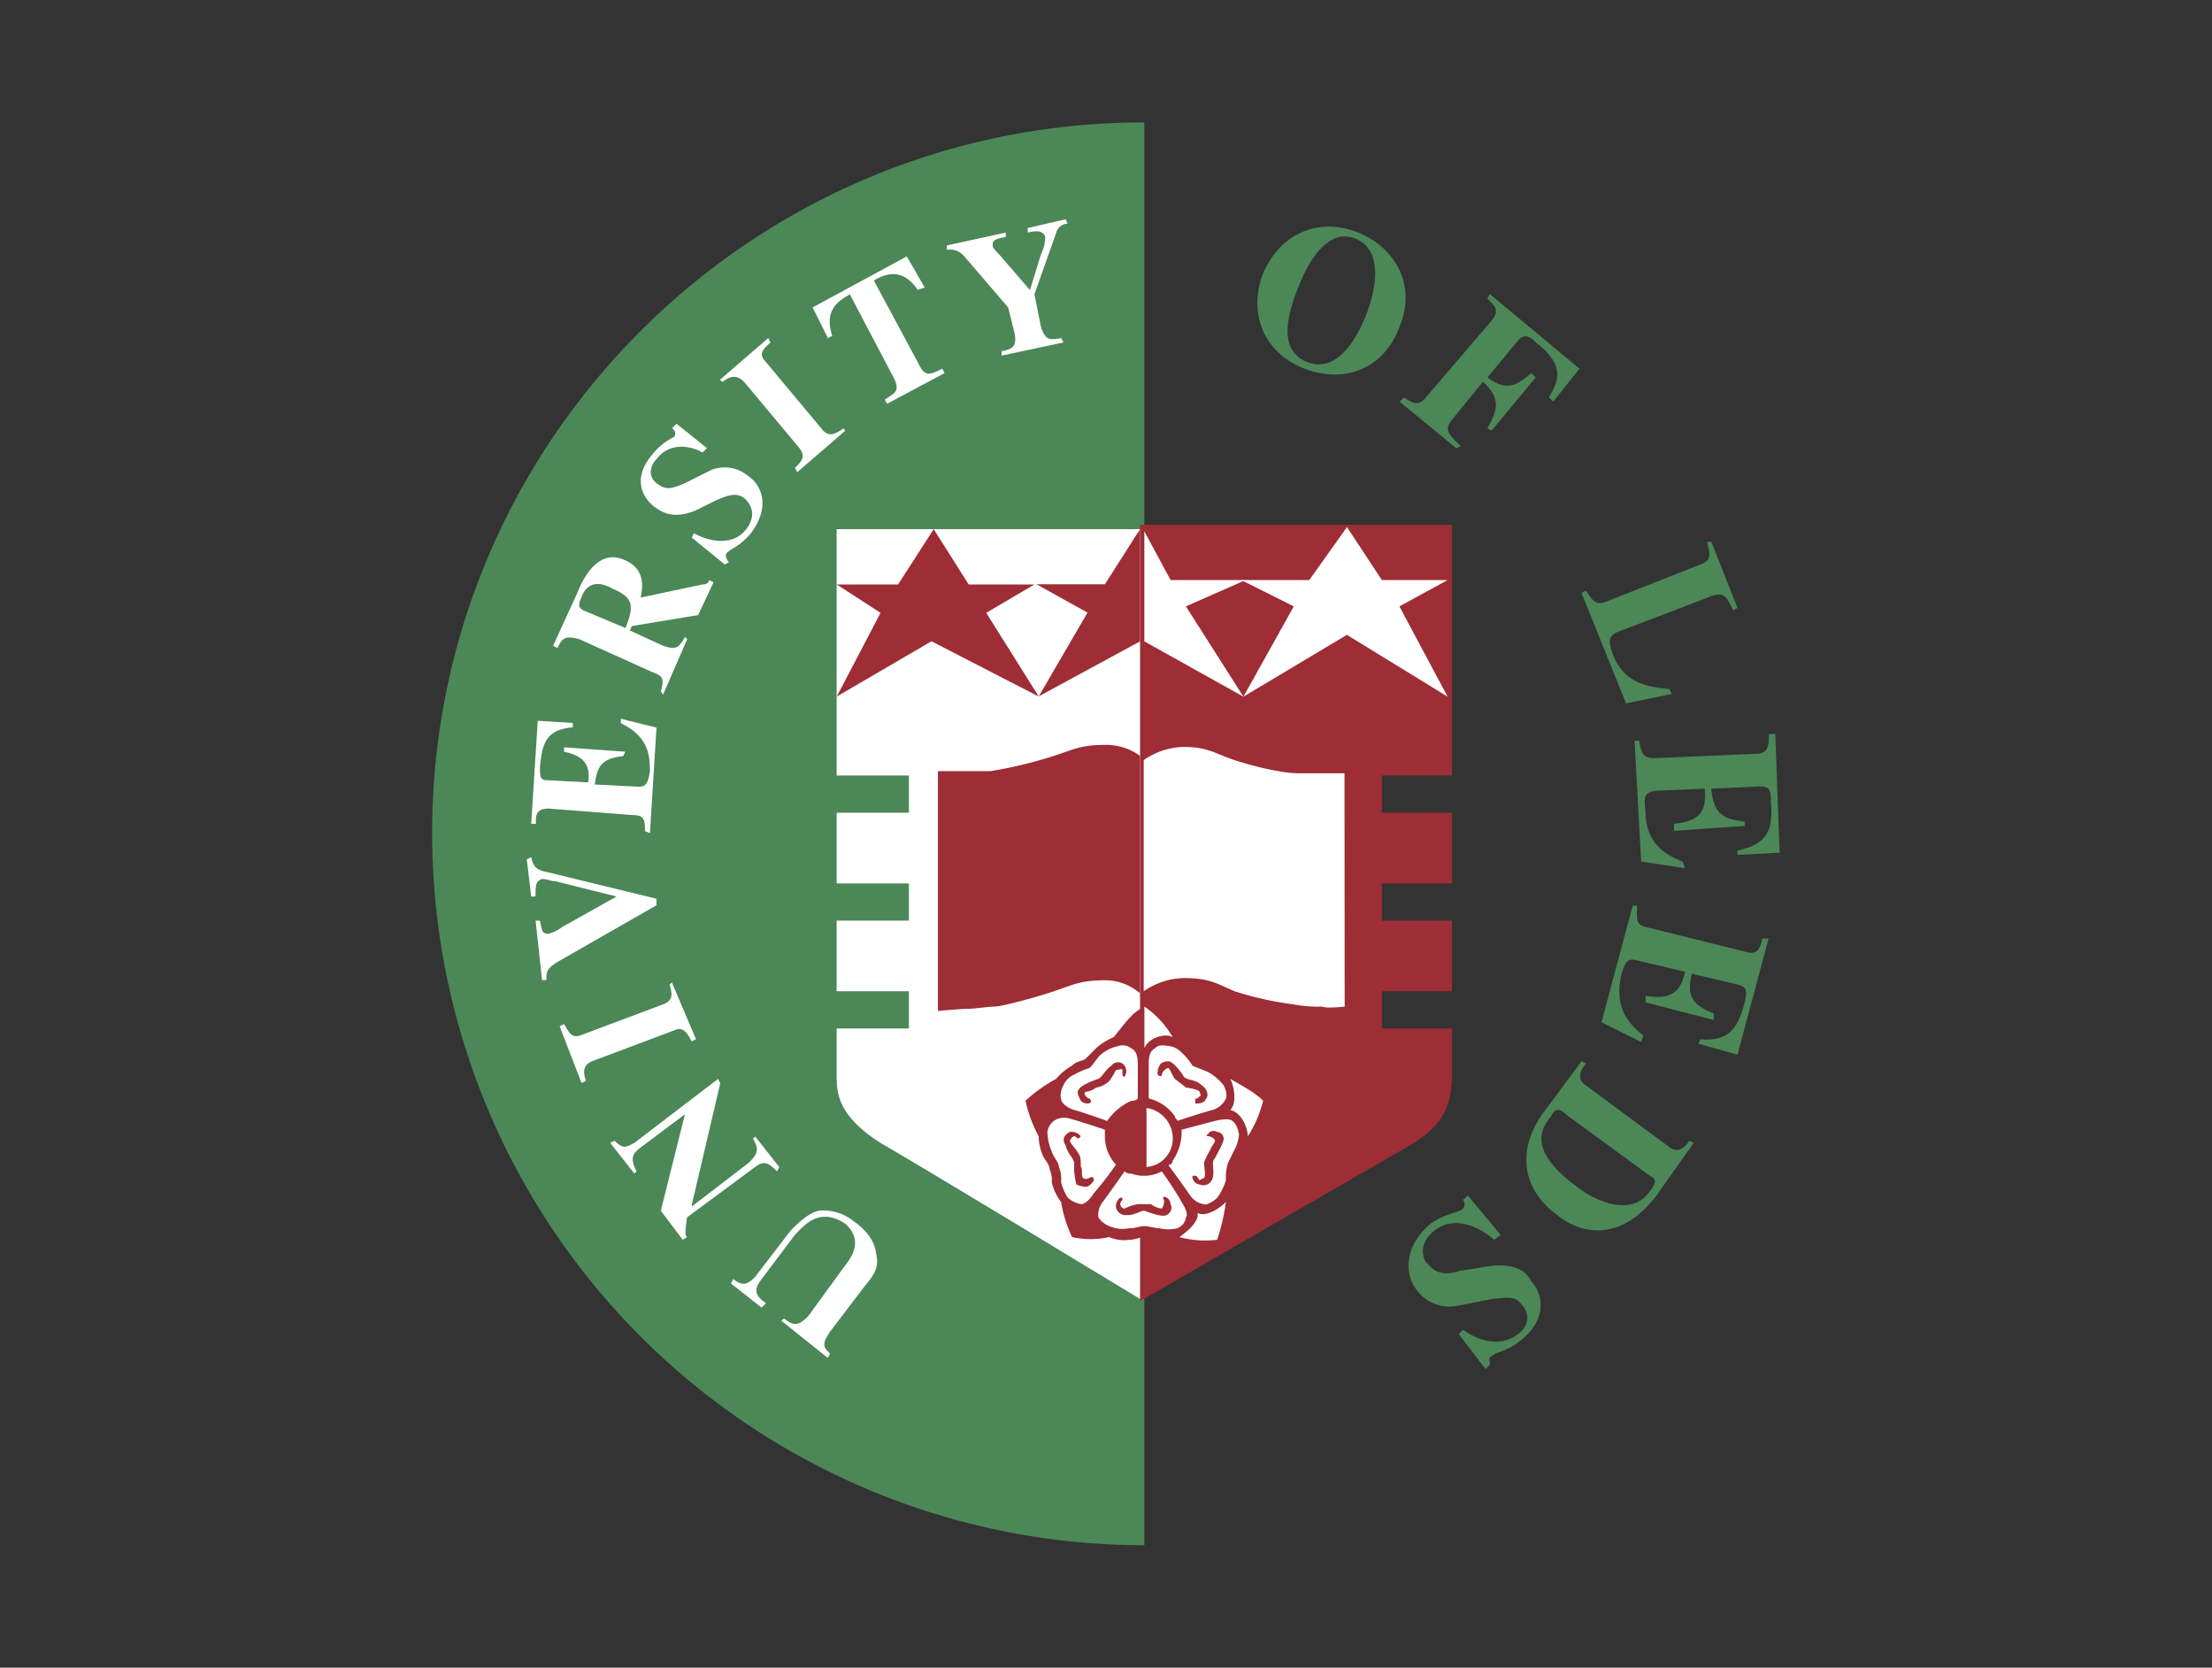 <svg id="Layer_1" data-name="Layer 1" xmlns="http://www.w3.org/2000/svg" width="390" height="294" viewBox="0 0 390 294"><rect x="0" y="0" width="390" height="294" fill="#333333" stroke="none"/><path d="M57.44,9.44H332.56V284.56H57.44Z" fill="#fff" fill-opacity="0" fill-rule="evenodd"/><path d="M201.76,21.58c-69.4,0-125.57,56.27-125.57,125.27A125.56,125.56,0,0,0,201.76,272.42Z" fill="#4c8757" fill-rule="evenodd"/><path d="M201,92.52h55v44.2H243.64v6.56H256v12.46H243.64v6.56H256v12.45H243.64v6.56H256v8.11c0,5.5-1.54,9-7.34,12.45Q224.83,215.64,201,229.38V92.52Z" fill="#9e2d35" fill-rule="evenodd"/><path d="M147.51,93.29v43.43h12.74v6.56H147.51v12.46h12.74v6.56H147.51v12.45h12.74v6.56H147.51v8.5c0,3.09.39,7,7.72,11.68C162.67,205.73,201,229,201,229V93.29Z" fill="#fff" fill-rule="evenodd"/><path d="M201,93.29,194.81,103H182.74l9,5-8.59,14.76L201,113.07V93.29Zm-36.38,0,6.17,9.75h11.59l-8.5,5,9.27,14.76-18.92-9.75-16.7,9.75,7.72-14.76-7.72-5h10.81l6.28-9.75Z" fill="#9e2d35" fill-rule="evenodd"/><path d="M201.76,93.67l4.63,8.59h13.22l-10.52,4.64,10.14,15.92-17.47-9.75Z" fill="#fff" fill-rule="evenodd"/><path d="M237.47,92.9l6.17,9.36h11.59l-8.5,4.64,8.5,15.92-17.76-10.9-18.24,10.9,8.88-15.92-9.27-4.64h12l6.66-9.36Zm-.39,84.55s-3.18.39-4,0a22.28,22.28,0,0,1-5-.38,58.78,58.78,0,0,1-10.43-2.32c-3.48-1.55-4.63-2.32-9-2.32a12.85,12.85,0,0,0-7,2.32V134a12.85,12.85,0,0,1,7-2.32c4.34,0,5.5,1.16,9,2.32s8.5,2.32,11.2,2.32h8.2Z" fill="#fff" fill-rule="evenodd"/><path d="M165.37,178.22s4.25-.38,5.4-.38,3.48-.39,4.64-.39,7-1.54,10.42-2.7,4.73-1.93,9-1.93a9.23,9.23,0,0,1,6.17,2.31V133.25a10.19,10.19,0,0,0-6.17-1.93c-4.25,0-5.41.77-9,1.93a77.39,77.39,0,0,1-11.2,2.7h-9.26v42.27Zm36.39,39.87c-.78,0-1.55.48-2.71.48a6.3,6.3,0,0,1-3.47-.48,15.09,15.09,0,0,1-6.56,0,23.2,23.2,0,0,1-1.94-6.18,9.15,9.15,0,0,1-1.64-3.48,4.94,4.94,0,0,0-.38-2.31c0-.78-.77-1.55-1.16-2.32a8.92,8.92,0,0,1-.77-3.47,23.7,23.7,0,0,1-2.32-6.28,27.5,27.5,0,0,1,5.4-3.86,10.24,10.24,0,0,1,2.8-2.32c.78-.77,1.55-.77,2.32-1.15l1.93-1.93a10.91,10.91,0,0,1,3.09-1.94c1.93-2.31,3.09-4.24,5.41-5.4v40.64Z" fill="#9e2d35" fill-rule="evenodd"/><path d="M196.74,205.34a59,59,0,0,1-3.86,5c-.78,1.16-1.55,1.94-2.32,1.94a4.66,4.66,0,0,1-2.32-1.16,9.73,9.73,0,0,1-1.16-2.71,5.81,5.81,0,0,0-.38-2.7c0-.77-.87-1.54-1.26-2.7a9,9,0,0,1-.77-3.48,2.88,2.88,0,0,1,1.16-1.93,3.14,3.14,0,0,1,2.8-.39c1.54.39,6.17,1.94,6.17,1.94v1.15a7.35,7.35,0,0,0,1.94,5Z" fill="#fff" fill-rule="evenodd"/><path d="M190.56,200.33a2.11,2.11,0,0,0-1.93-.78c-.77.39-1.54,1.16-.77,2.32.38,1.54,1.16,1.93,1.54,3.09a11.77,11.77,0,0,0,.39,3.86,4.15,4.15,0,0,0,1.93.39,2.94,2.94,0,0,0,1.16-1.16c0-.39-.39-.77-.77-.39,0,0-.78.39-1.16,0s0-1.54-.39-1.93c0-.77,0-1.93-.39-2.32-.38-.77-1.54-1.93-1.54-2.31,0,0,.39-.78.77-.78s.39.39.78.39l.38-.38Zm10.81,17.76c1.16,0,1.93.48,2.7.48a8.13,8.13,0,0,0,3.86-.48,17.49,17.49,0,0,0,6.66.48,35,35,0,0,0,1.55-6.66,9.65,9.65,0,0,0,1.54-3.48c.39-.77,0-1.54.39-2.31l1.16-2.32a8.92,8.92,0,0,0,.77-3.47c1.16-2.32,2.32-4.25,2.7-6.28-1.54-1.54-3.86-2.7-5.79-3.86a9.07,9.07,0,0,0-2.7-2.32c-.78-.77-1.55-.77-2.32-1.15-.39-.78-1.16-1.16-2-1.93a10.77,10.77,0,0,0-3.09-1.94c-1.54-2.31-3.08-4.24-5.4-5.4v40.64Z" fill="#9e2d35" fill-rule="evenodd"/><path d="M202.14,205.73a5,5,0,0,0,4.63-5,5.41,5.41,0,0,0-4.63-5.4Zm2.7.77s2.71,3.86,3.48,5.41c.77,1.16,1.16,2.31.77,2.7a2.38,2.38,0,0,1-1.54,1.93,6.48,6.48,0,0,1-3.09,0c-.77,0-1.93-.38-2.7-.38s-1.55.38-2.71.38a5.85,5.85,0,0,1-3.47-.38,4.26,4.26,0,0,1-1.93-1.55,3.68,3.68,0,0,1,.77-2.7c1.16-1.55,3.86-5.41,3.86-5.41a1.41,1.41,0,0,0,1.16.39,6.61,6.61,0,0,0,5.4-.39Z" fill="#fff" fill-rule="evenodd"/><path d="M197.51,211.14a2,2,0,0,0-.77,1.54,1.74,1.74,0,0,0,1.93,1.54c1.54,0,2.31-.77,3.09-.77,1.16.39,3.09,1.16,3.86.77a1.4,1.4,0,0,0,.77-1.93c0-.38-.39-1.16-.77-1.16-.39-.38-.77,0-.39.39a2.37,2.37,0,0,1-.38,1.55,4,4,0,0,1-1.93-.78H200.6a7.78,7.78,0,0,0-2.32.78.84.84,0,0,1-.77-.78,1.36,1.36,0,0,1,.39-.77C197.89,211.14,197.89,211.14,197.51,211.14Z" fill="#9e2d35" fill-rule="evenodd"/><path d="M195.19,197.62s-4.24-1.54-5.79-1.93c-1.16-.38-2.31-1.16-2.31-2,0,0-.39-.78.38-2.32a3.79,3.79,0,0,1,1.93-1.93,14.3,14.3,0,0,1,2.71-1.16c.77-.77,1.15-1.54,1.93-2.32a7,7,0,0,1,3.09-1.54,2.42,2.42,0,0,1,2.31.39c.77.38,1.16,1.15,1.16,2.7v6.18a1.44,1.44,0,0,1-1.16.38,10.37,10.37,0,0,0-4.25,3.57Z" fill="#fff" fill-rule="evenodd"/><path d="M198.28,189.81a1.75,1.75,0,0,0,0-1.94,1.41,1.41,0,0,0-2.31,0c-1.16.78-1.55,1.94-2.32,2.32-1.16.39-3.09,1.16-3.48,1.93-.38.39,0,1.16.39,1.93a1.64,1.64,0,0,0,1.16.49c.77,0,.77-.49.38-.87-.38,0-1.15-.77-.77-1.16a4.09,4.09,0,0,0,1.93-.77,4.45,4.45,0,0,0,2.32-1.16,12.3,12.3,0,0,0,1.16-1.93c.38,0,1.16-.39,1.16,0v.77a.37.37,0,0,0,.38.39Z" fill="#9e2d35" fill-rule="evenodd"/><path d="M208.32,199.17s4.34-1.16,5.89-1.55,2.7-.38,3.08,0c0,0,.78.39,1.16,2.32a6.66,6.66,0,0,1-.77,2.7L216.52,205a8.64,8.64,0,0,0-.38,3.09,10.41,10.41,0,0,1-1.55,3.09,5.07,5.07,0,0,1-1.93,1.16,3.64,3.64,0,0,1-2.8-1.55c-.77-1.16-3.86-5.4-3.86-5.4a.83.83,0,0,0,.77-.78,8.83,8.83,0,0,0,1.55-5.4Z" fill="#fff" fill-rule="evenodd"/><path d="M210.25,207.28a1.41,1.41,0,0,0,1.25,1.54,1.72,1.72,0,0,0,2.32-1.16c.39-1.54-.39-2.7.39-3.47.38-.78,1.54-2.71,1.54-3.48a1.24,1.24,0,0,0-1.16-1.16c-.77-.39-1.54,0-1.54.39-.39,0-.39.38,0,.38s1.16.39,1.16.78-.78,1.16-.78,1.54a12.77,12.77,0,0,0-1.15,2.32c0,.77.38,2.31,0,2.7l-.78.39c-.38-.39-.38-.77-.77-.77Z" fill="#9e2d35" fill-rule="evenodd"/><path d="M202.53,193.67v-6.18c0-1.55.38-2.32,1.16-2.7,0,0,.38-.78,2.31-.39a3.59,3.59,0,0,1,2.32,1.16,10.19,10.19,0,0,1,1.93,2.32c.87.38,2,.77,2.8,1.15a9.07,9.07,0,0,1,2.7,2.32c.77,1.55.39,2.32.39,2.32a3.76,3.76,0,0,1-2.32,2c-1.54.39-6.27,1.94-6.27,1.94,0-.39-.39-.39-.39-.78a7.82,7.82,0,0,0-4.63-3.18Z" fill="#fff" fill-rule="evenodd"/><path d="M210.73,194.54c.77,0,1.55,0,1.93-.87.39-.39.39-1.55-.77-2.32-1.16-1.16-2.41-.77-3.18-1.54-.39-.78-1.94-2.71-2.71-2.71s-1.54.39-1.54.78c-.39.38-.39,1.54-.39,1.54.39.39.77.39.77,0a1.75,1.75,0,0,1,1.16-1.16c.39.39.77,1.55,1.16,1.93s1.55,1.16,1.93,1.55c.39,0,2.41.38,2.41.77,0,0,.39.77,0,.77-.38.39-.38.39-.77.39v.87Z" fill="#9e2d35" fill-rule="evenodd"/><path d="M207.93,218.09a17.49,17.49,0,0,0,6.66.48,35,35,0,0,0,1.55-6.66c-1.16,1.16-3.48,2.7-5,1.93C211.5,215.38,209.09,217.31,207.93,218.09ZM220,200.33a20.73,20.73,0,0,0,2.7-6.28c-1.54-1.54-3.86-2.7-5.79-3.86.77,1.55,1.16,4.34,0,5.5C218.84,196.08,220,198.78,220,200.33Zm-13.23-17.47a16.75,16.75,0,0,0-5-5.41v7.34C202.53,182.86,205.62,182.08,206.77,182.86ZM188.24,39.43a2.14,2.14,0,0,0-2,1.55l-3.86,10.9,1.16,5.79c.77,2.32,1.54,2.32,3.57,1.93l.38.78-10.9,2.31v-.77c1.93-.39,2.7-.77,2.31-3.09l-1.15-4.63-7.73-9a3.32,3.32,0,0,0-3.09-1.16v-.77L177.34,41v.78c-2.32.38-2.32.77-2.32,1.54,0,.39.77,1.16,1.16,1.55l5.41,6.27,1.93-6.27a7.39,7.39,0,0,0,.77-3.09c-.39-1.16-1.55-1.16-3.09-.78V40.2l6.66-1.54.38.77ZM166.53,65.78l-10.14,5.41-.38-.78c1.93-1.16,2.7-1.54,1.54-3.86l-7.72-14.67c-1.93,1.16-4.63,2.71-3.09,7.34l-.77.38-2.7-5.4,16.6-9,3.18,5.5-1.25.39c-2.71-4-5.79-2.8-7.73-1.64l7.73,14.38c1.25,2.7,2,2.32,4.34,1.16l.39.77ZM149.06,75.91l-8.5,7.34-.38-.77c1.15-1.16,1.93-1.93.77-3.48L131.2,67.33c-1.54-1.55-2.7-.78-3.86,0l-.39-.39,8.5-7.34.38.78c-1.16,1.15-2.31,1.93-.77,3.47l9.75,11.68c1.16,1.55,2.31,1.16,3.86,0Zm-25.19,3.87c-1.93-1.16-5.79-1.93-8.11,1.15-1.16,1.16-1.55,3.09,0,4.25s2.32,1.16,5,0l4.63-2.32A6.39,6.39,0,0,1,132,84c2.32,1.55,3.87,5.41.39,10-1.93,2.32-3.47,2.7-4.25,3.48-.38.48,0,1.25.39,1.64l-.77.38-5.79-4.73.38-.77c2.71,1.55,7,2.32,9.27-.77s0-5-.39-5.41c-1.54-1.15-3.08-.38-5,.39l-2.32,1.16c-5,2.7-7.34.77-8.49,0-1.64-1.16-4.35-4.63-.39-9.27a10.72,10.72,0,0,1,3.86-3.08c.39-.78,0-1.16-.39-1.55l.77-.77L124.64,79l-.77.77Zm1.93,22.87-2.71,5.79-11.67,1.93-.39.77,5.89,2.71c2.31.77,2.7.38,3.86-1.55l.38.39-4.24,9.75-.39-.48c.39-1.93.77-2.71-1.54-3.48l-12.84-5.79c-2.71-.77-3.09,0-3.86,1.55l-.77-.39,4.24-9.27c.77-1.93,3.48-8.2,8.5-5.79,3.47,1.55,3.08,4.64,2.7,6.56l10.9-2.31c.78,0,1.16-.39,1.16-.77l.78.38Zm-15.54,8.11c1.54-3.86,1.54-5.41-2.32-7-2.7-1.55-4.63-.77-5.41,1.54-.77,1.55-.38,1.93.39,2.32l7.34,3.09Zm-16.6,34.45,1.15-18.14,6.18.39v.77c-4.63.38-5.4,2.7-5.79,7,0,1.54,0,2.31,1.16,2.31l7.34.39c.38-2.7-.39-4.63-4.25-5.4v-.78l10.81.77-.39.78c-3.86.38-4.63,1.93-5,5l7.72.39c1.16,0,1.64-.39,2-2.7,0-3.09-.39-6.18-5.12-8.49v-.78l6.28,1.55-1.16,18.63-.87-.39c0-1.64,0-2.8-1.93-2.8l-15-1.16c-2.32,0-2.32,1.16-2.32,2.7Zm0,5.89c.38,1.93,1.15,2.32,3.08,2.71l19,4.63v1.16l-17.47,10c-1.93,1.26-1.93,1.64-1.93,3.19h-.77L94.43,162.3h.77c.39,1.93.39,2.31,1.54,2.31a6.61,6.61,0,0,0,2.32-1.15l9.65-5.41-10.81-2.7c-.77,0-1.54-.39-2.32-.39-1.16.39-1.16,1.16-1.16,3.09h-.77l-.77-6.56Zm24.8,22.1,4.25,10-.77.39c-.78-1.55-1.55-2.7-3.09-1.93l-14.39,5.4c-1.93.77-1.54,2.32-1.15,3.48l-.78.38-3.86-10,.77-.39c.78,1.16,1.16,2.71,3.09,1.93l14.39-5.4c1.93-.77,1.54-1.93,1.15-3.48l.39-.39ZM137,206.5c-1.54-1.54-2.31-1.93-3.86-.77l-12,8.88c-.38,2.7-.38,3.09,0,3.48l-.77.48-3.86-5.12,4.25-17L113,202.26c-1.55,1.16-1.93,1.93-.77,4.25l-.39.38-4.25-5.4.77-.39c1.55,1.55,1.94,1.16,3.48.39l14.77-11.29.38.77-5,21.33v.38L132,205c1.55-1.54,1.93-2.31.77-4.24l.39-.39,4.25,5.4Zm-7.72,19c1.55,1.16,2.32,1.16,3.86-.39l6.28-8.2c1.16-1.16,3.09-3.09,5-3.48a8.51,8.51,0,0,1,6.17,1.93c1.16.78,3.48,2.71,3.86,5.5.39,1.94.39,3.09-1.93,5.8l-6.17,8.1c-1.55,2.32-1.16,2.71,0,3.86l-.39.78-8.21-6.57.49-.38c1.54,1.15,2.31,1.54,4.24-.39l6.18-8.49c1.16-1.55,3.86-4.64.39-7.82-4.64-3.09-7.34.38-8.88,1.93l-5.89,7.82c-1.16,1.54-1.54,2.7.77,4.24l-.77.78-5.41-4.25.39-.77Z" fill="#fff" fill-rule="evenodd"/><path d="M246.73,57.67C244,65,237.08,67.71,230,65s-10-9.65-7.34-16.7c3.09-7.34,10-10,16.7-7.34S249.82,50.34,246.73,57.67Zm-17.85-7c-1.16,3.09-4.25,10.81,1.54,13.13s9.36-5.41,10.52-8.49c1.93-5,2.7-11.3-1.93-13.23S230.81,45.61,228.88,50.72Zm33.78,1.16L278.49,65l-4.63,5.79-.78-.77c1.93-3.09,2.71-5.79-2.31-9.66-1.16-1.15-1.94-1.54-3.09-.38l-5.41,6.56c3.48,2.7,5.41,1.16,7.72-.77l.78.77L263,75.91l-.77-.38c1.55-2.8,2.71-5.12-.77-8.21L256,74c-1.54,1.93-.39,2.71,1.54,4.64l-.77.38-10-8.2.78-.77c1.54,1.15,2.7,1.54,3.86,0L263,56.51c1.55-1.93.39-2.7-.77-3.86l.39-.77Zm24,72.1-7.82-19.4.77-.39c1.16,1.55,1.55,2.7,3.58,1.93l16.6-6.56c2.31-.77,1.54-2.41,1.16-4h.77l4.63,11.68-.77.39c-1.16-2.32-1.55-3.48-4.25-2.32l-16.21,6.18c-1.55.77-1.55,1.54-.78,3.86,1.93,5,5.8,5.79,10,6.18l.39.87L286.69,124ZM313,129.39l.77,20.94-7.43.39v-.78c5.5-1.16,6.27-3.86,5.89-8.59,0-2.31-.39-2.7-1.93-2.7l-8.59.39c.38,3.47,1.16,5.4,5.89,5.79v.77l-12.46.87v-1.26c4.64-.38,5.8-2.31,5.41-6.17l-8.88.38c-1.55.39-1.93.78-1.55,3.48,0,3.57,1.16,7,6.57,9l.38,1.16-7.72-1.16-1.16-21.33H289c.38,2.32.77,3.09,2.7,3.09l17.86-.77c2.31,0,2.31-1.54,2.31-3.47Zm-1.16,36-5.5,20.55L299.43,184l.39-.77c5,.39,6.56-1.93,7.82-6.56.39-1.93.39-2.7-1.26-3.09l-8.1-1.93c-.78,3.47-.39,5.4,3.86,7v1.16l-12-3.09v-1.16c4.63.77,6.18-.77,6.95-4.25l-8.5-2c-1.54-.38-1.93,0-2.7,2.42-.77,3.47-.77,7.33,3.86,10.81l-.39,1.16-7-3.48,5.5-20.56h.77c0,2.32-.38,3.48,1.94,3.86l17.08,4.25c2.32.77,2.7-.77,3.08-2.32h1.16Zm-32.23,22.1c-1.55,1.93-1.16,3.09,0,3.86l14.76,10.91c1.55,1.16,2.71,0,3.48-1.16l.77.38-6.56,9.27c-6.18,8.2-13.23,6.95-17.47,3.48-5.41-3.87-7.72-10.43-2.71-17.76l6.95-9.37.78.39Zm-3.48,9c-1.16-1.16-1.93-1.16-2.7.38-2.7,3.09-2.7,7,4.63,12.36,2.32,1.93,9.37,5.79,12.84.77,1.54-1.93.77-2.32,0-2.7l-14.77-10.81ZM257.93,234.4c2,1.54,6.27,3.47,9.75.77,1.54-1.16,2.31-3.09.77-5-1.16-1.55-1.93-1.55-5.41-1.16l-5.88,1.16a7.16,7.16,0,0,1-7.34-2.7c-1.93-2.32-2.7-7.34,2.32-11.68,2.7-1.93,5-1.93,5.79-2.71a1.16,1.16,0,0,0,0-1.54l.87-.77,5.79,6.95-1.16.86c-2.7-2.41-7.05-4.34-10.52-1.64s-1.54,5.89-1.16,5.89c1.55,1.93,3.48,1.93,5.8,1.16l2.79-.39c7-1.54,8.88.78,9.66,2.32,1.54,1.54,3.47,6.18-1.93,10.42-2.32,1.94-4.25,1.94-5,2.71-.77.39-.38.77-.38,1.54l-.77.77-4.73-6.17.77-.77Z" fill="#4c8757" fill-rule="evenodd"/></svg>